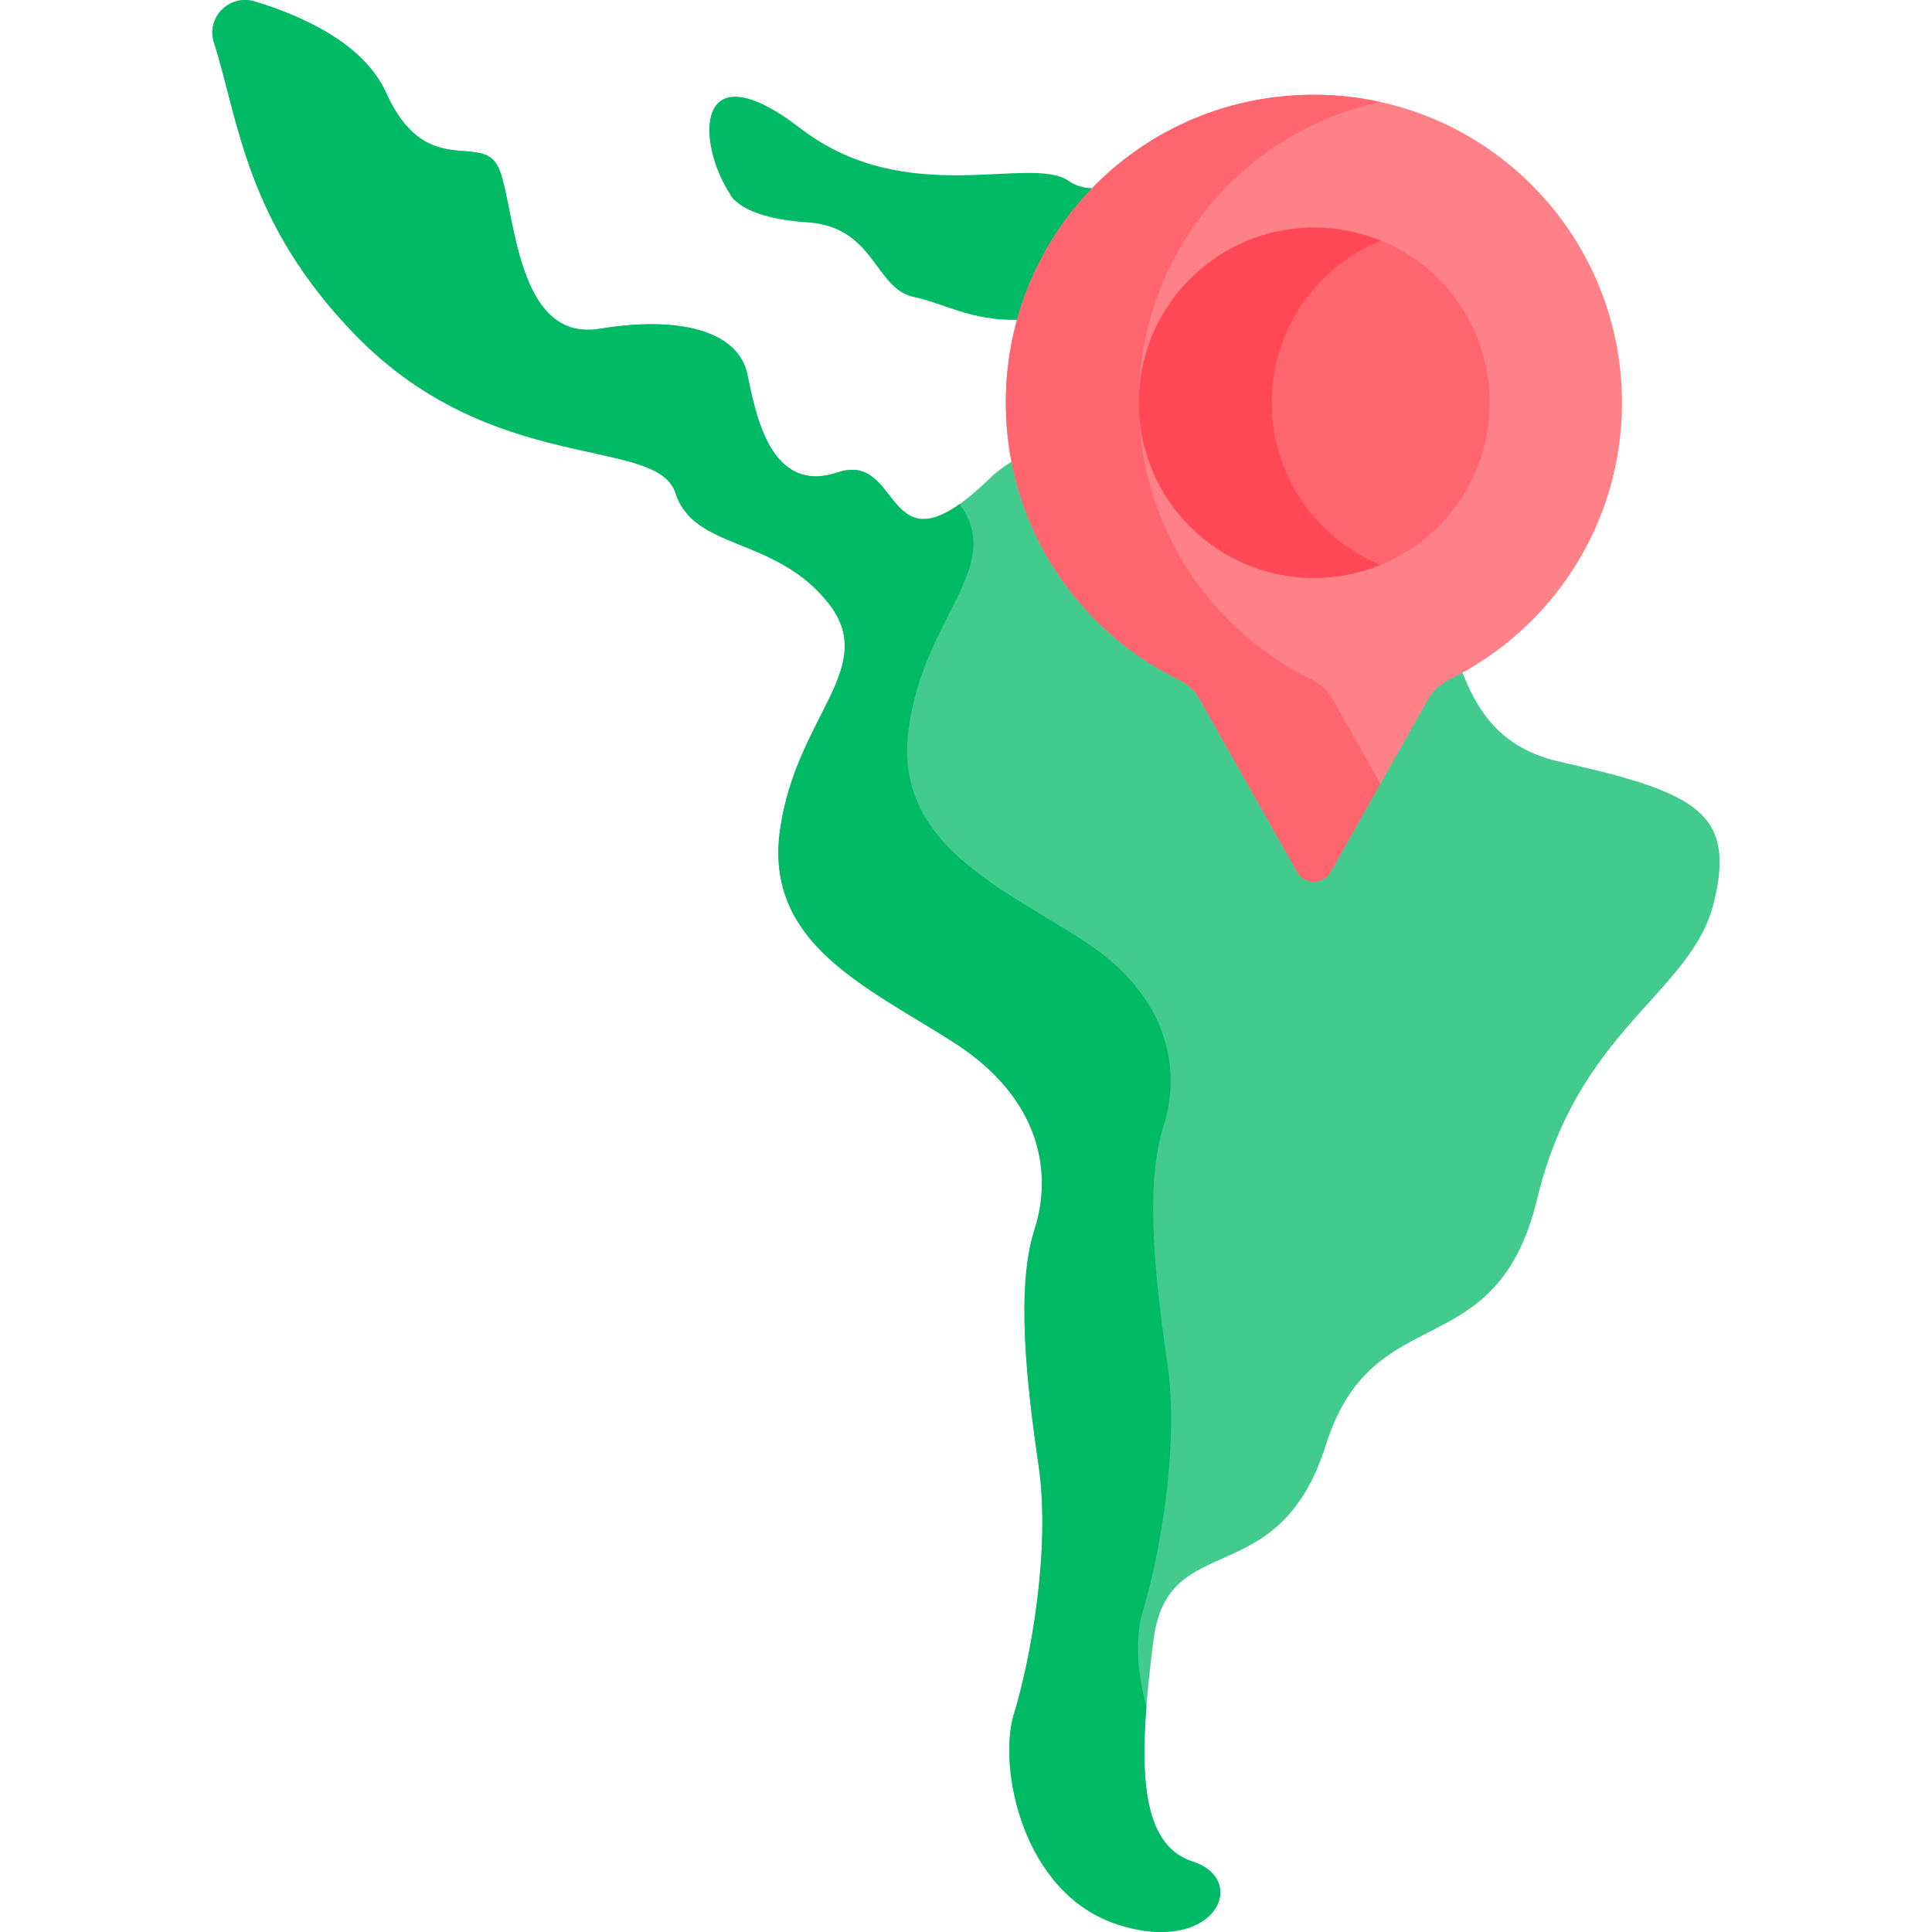 <?xml version="1.0" encoding="UTF-8"?>
<svg xmlns="http://www.w3.org/2000/svg" id="Capa_1" height="512" viewBox="0 0 512 512" width="512">
  <path d="m413.359 201.866c-15.836-3.545-21.911-13.667-25.908-23.888-1.21.669-2.432 1.319-3.679 1.927-2.284 1.115-4.187 2.879-5.437 5.093l-25.721 45.582c-1.94 3.437-6.889 3.437-8.829 0l-25.721-45.581c-1.251-2.217-3.159-3.982-5.446-5.098-22.627-11.043-39.354-32.287-44.207-57.746-3.552 2.126-5.541 4.064-5.541 4.064-29.231 28.755-22.97-7.005-40.914-1.023s-21.75-15.769-23.925-26.1-15.769-15.769-39.15-11.963-22.294-35.344-27.188-43.501c-4.894-8.156-19.031 3.806-29.363-19.031-5.889-13.016-22.022-20.33-34.81-24.213-6.675-2.027-12.953 4.217-10.83 10.862 6.693 20.944 8.409 47.572 37.483 77.514 36.432 37.519 79.932 26.644 84.826 41.869s26.1 11.419 40.238 28.819-8.156 29.907-12.506 60.357 23.381 41.869 46.198 56.551 26.121 34.257 21.228 49.482c-4.894 15.225-2.175 40.238 1.087 62.532 3.263 22.294-2.175 51.657-6.525 65.794s2.175 47.85 27.732 55.929c25.556 8.079 34.8-11.885 19.575-16.779s-14.138-28.819-10.331-58.726c3.806-29.907 33.169-11.963 45.675-51.657s45.132-20.119 56.007-65.251 40.782-54.376 46.763-78.301c5.982-23.923-4.35-29.361-40.781-37.517z" fill="#43cb8e"></path>
  <path d="m316.026 493.319c-12.09-3.886-13.89-19.779-12.214-41.133-2.703-9.606-2.828-19.146-.98-25.152 4.35-14.138 9.787-43.5 6.525-65.794s-5.981-47.307-1.088-62.532c4.894-15.225 1.589-34.8-21.227-49.482-22.817-14.681-50.548-26.1-46.198-56.551 4.243-29.701 25.54-42.333 13.467-59.083-19.571 13.898-16.418-13.708-32.355-8.396-17.944 5.981-21.75-15.769-23.925-26.1s-15.769-15.769-39.15-11.963-22.294-35.344-27.188-43.501c-4.894-8.156-19.032 3.806-29.363-19.031-5.888-13.016-22.022-20.33-34.81-24.213-6.675-2.027-12.953 4.217-10.83 10.862 6.693 20.944 8.409 47.572 37.483 77.514 36.432 37.519 79.932 26.644 84.826 41.869s26.1 11.419 40.238 28.819-8.156 29.907-12.507 60.357c-4.35 30.45 23.382 41.869 46.198 56.551 22.817 14.681 26.121 34.257 21.228 49.482-4.894 15.225-2.175 40.238 1.088 62.532s-2.175 51.657-6.525 65.794c-4.35 14.138 2.175 47.85 27.732 55.929 25.557 8.08 34.801-11.884 19.575-16.778z" fill="#00ba66"></path>
  <path d="m269.969 84.741c3.717-13.33 10.736-25.254 20.143-34.85-2.495.014-4.853-.496-6.875-1.923-10.066-7.105-42.929 7.698-71.055-13.915s-27.83 3.553-18.652 17.468c0 0 2.368 6.217 20.428 7.401 18.06 1.185 17.764 17.764 28.422 19.836 7.089 1.378 15.099 6.414 27.589 5.983z" fill="#00ba66"></path>
  <path d="m346.278 25.133c-45.378 1.043-80.785 38.239-79.695 83.617.755 31.412 19.257 58.42 45.859 71.403 2.299 1.122 4.216 2.895 5.473 5.123l25.848 45.807c1.949 3.454 6.924 3.454 8.873 0l25.849-45.808c1.255-2.224 3.168-3.998 5.464-5.118 27.169-13.256 45.892-41.14 45.892-73.405 0-45.729-37.596-82.676-83.563-81.619z" fill="#ff8188"></path>
  <path d="m353.141 185.275c-1.257-2.228-3.175-4.001-5.473-5.123-26.602-12.983-45.104-39.99-45.859-71.403-.96-39.958 26.386-73.559 63.914-81.73-6.247-1.367-12.753-2.041-19.445-1.887-45.378 1.043-80.785 38.239-79.695 83.617.755 31.412 19.257 58.42 45.859 71.403 2.299 1.122 4.216 2.896 5.473 5.123l25.848 45.807c1.949 3.454 6.924 3.454 8.873 0l13.176-23.351z" fill="#ff656f"></path>
  <ellipse cx="348.2" cy="106.751" fill="#ff656f" rx="46.416" ry="46.416" transform="matrix(.851 -.526 .526 .851 -4.119 199.003)"></ellipse>
  <path d="m337.01 106.751c0-19.399 11.904-36.01 28.803-42.947-5.432-2.23-11.377-3.469-17.613-3.469-25.635 0-46.416 20.781-46.416 46.416s20.781 46.415 46.416 46.415c6.236 0 12.181-1.238 17.613-3.468-16.899-6.937-28.803-23.548-28.803-42.947z" fill="#ff4756"></path>
</svg>
